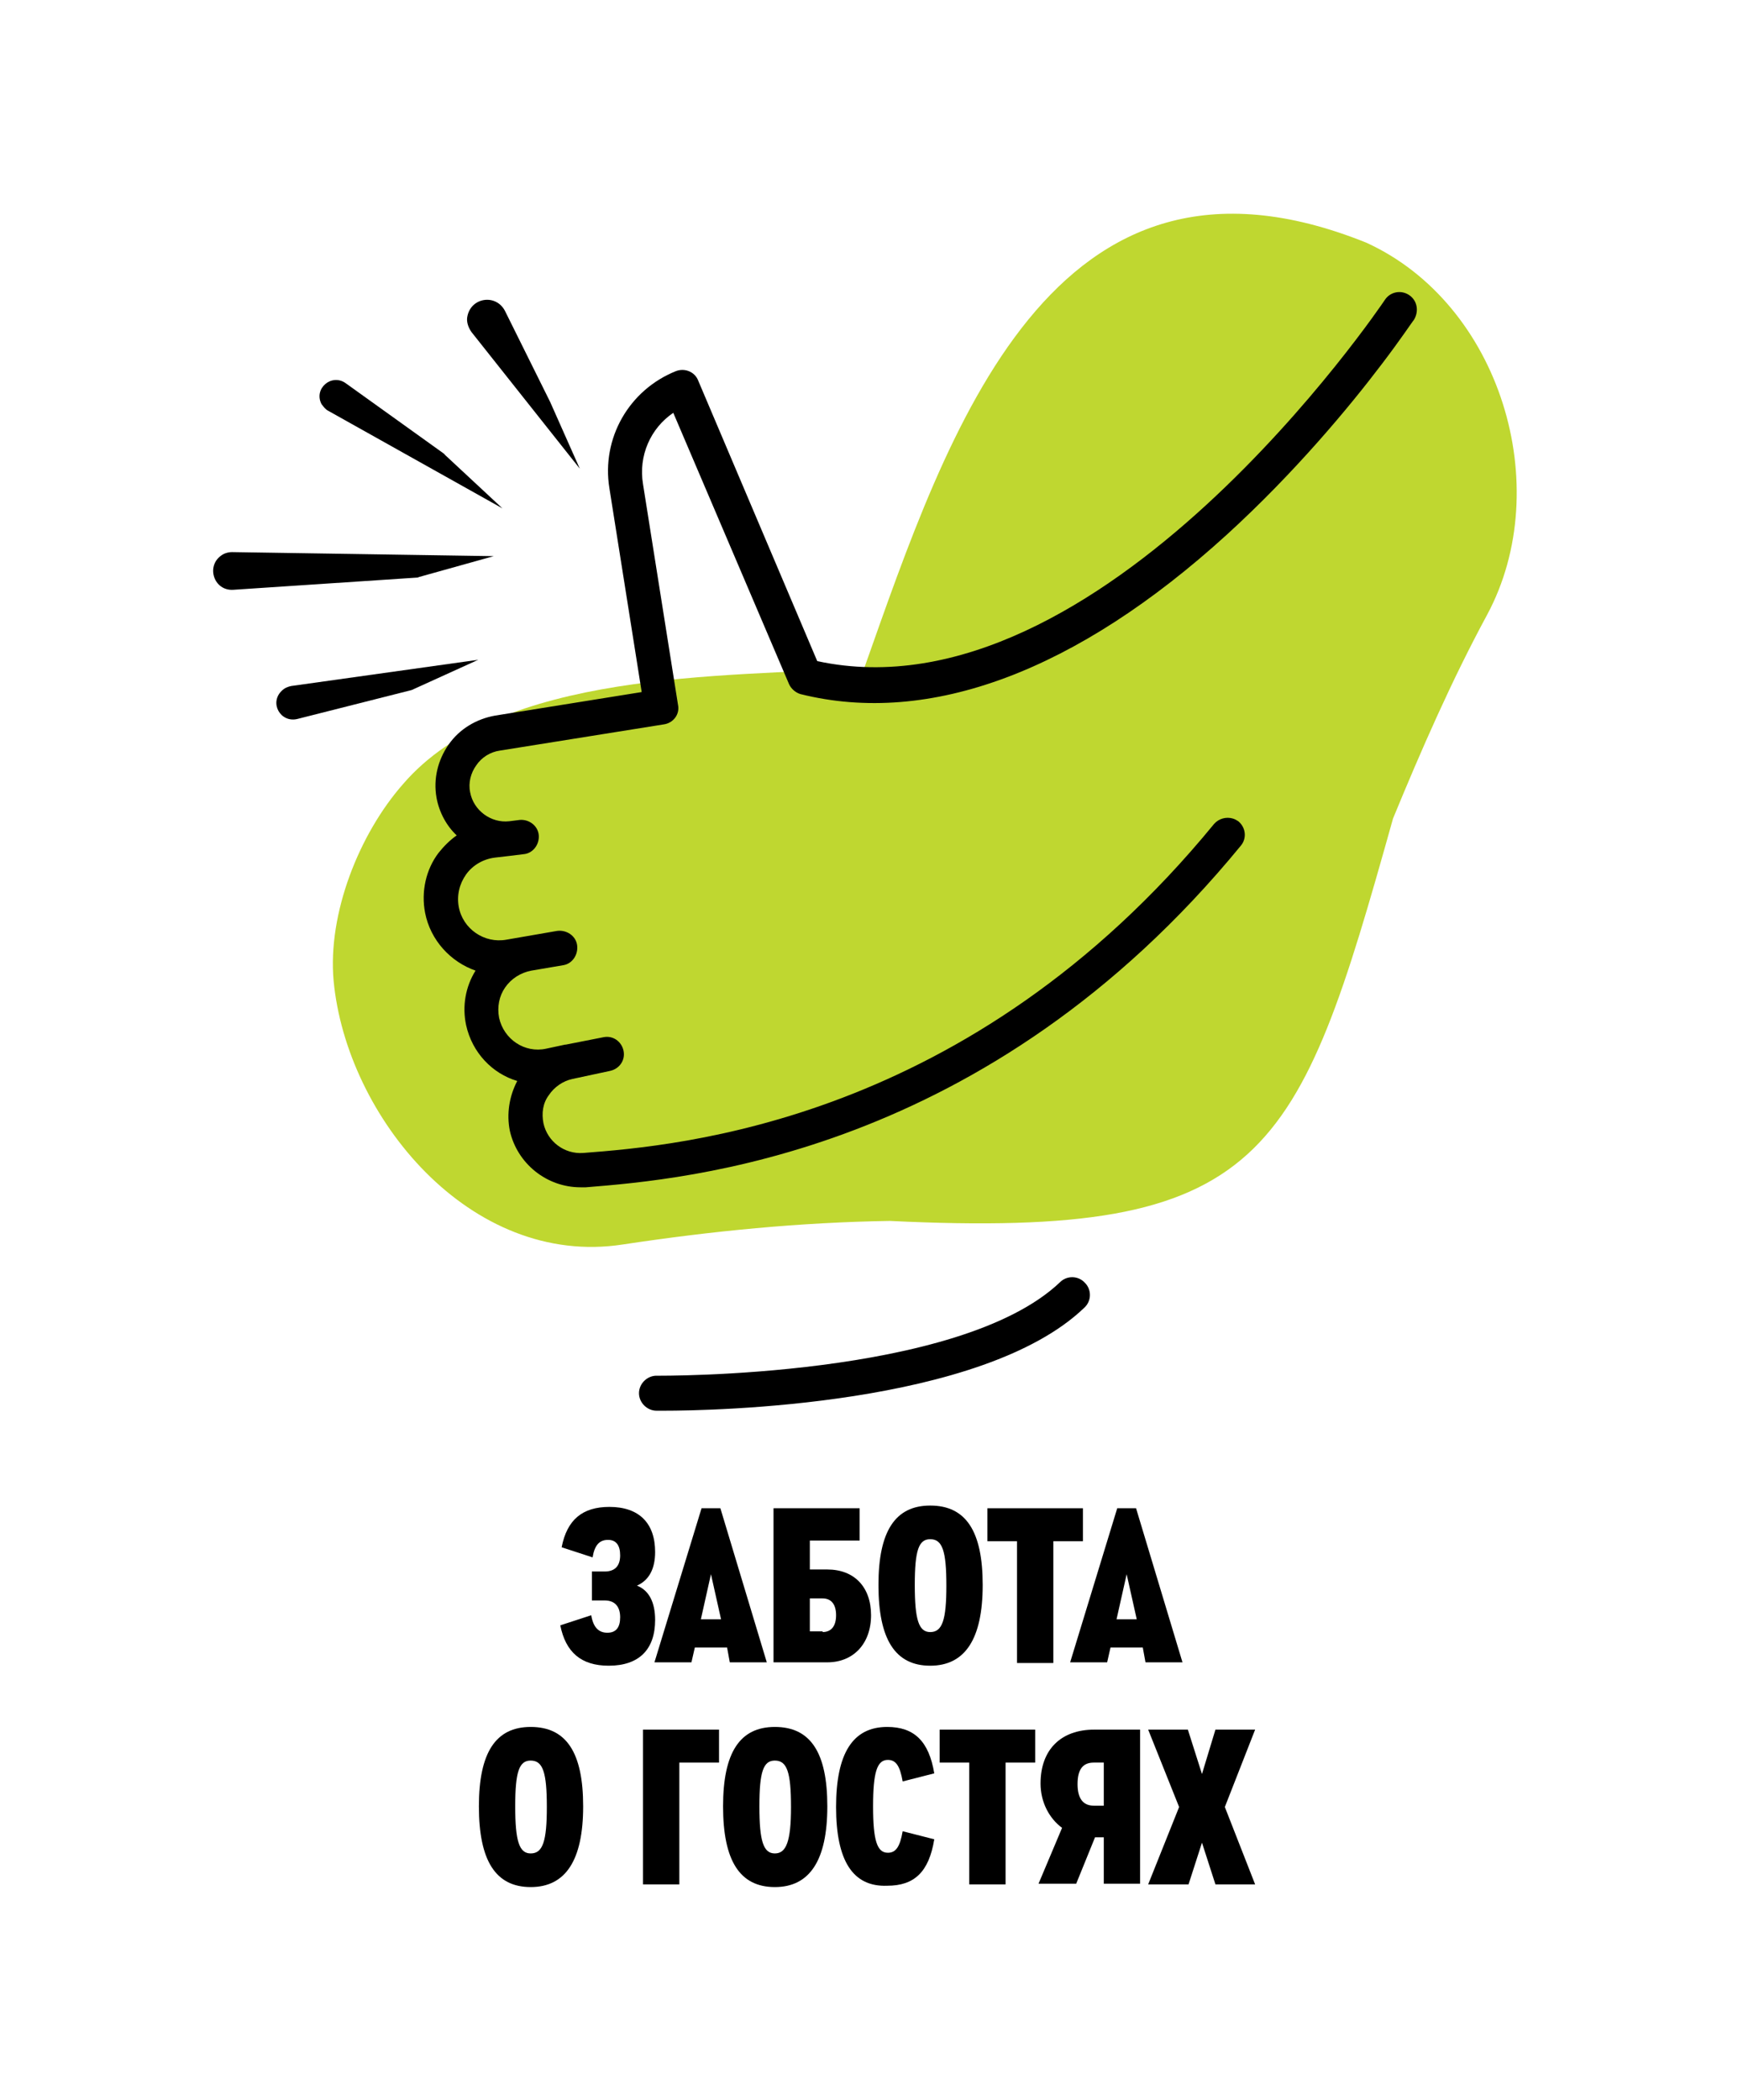 <svg width="93" height="112" viewBox="0 0 93 112" fill="none" xmlns="http://www.w3.org/2000/svg">
<g filter="url(#filter0_d_795_48)">
<path d="M85.2 19.507C83.442 14.339 79.781 10.14 75.151 8.022C75.079 7.987 75.008 7.951 74.936 7.915C68.835 5.474 63.236 5.367 58.319 7.592C51.716 10.607 47.696 17.174 44.753 24.101L42.241 18.215C40.877 15.057 37.324 13.549 34.094 14.806C33.556 15.021 33.017 15.272 32.515 15.559L31.797 14.159C30.577 11.683 27.921 10.284 25.194 10.642C22.645 10.965 20.564 12.76 19.846 15.2C17.8 14.554 15.539 14.985 13.852 16.456C11.663 18.359 11.089 21.481 12.417 24.065C11.089 24.029 9.833 24.46 8.72 25.213C6.388 26.828 5.419 29.879 6.352 32.571C6.926 34.186 8.074 35.442 9.51 36.16C9.187 37.595 9.402 39.138 10.156 40.502C11.017 42.045 12.453 43.122 14.104 43.553C12.776 46.568 12.166 49.833 12.417 52.776C12.955 58.554 16.149 64.404 20.815 68.029C23.399 70.039 26.27 71.259 29.285 71.69C28.926 72.444 28.747 73.305 28.711 74.166C28.711 74.669 28.747 75.171 28.89 75.674C26.737 76.714 25.158 78.76 24.655 81.416C24.476 82.457 24.583 83.498 24.942 84.431C24.512 85.4 24.368 86.476 24.583 87.589C23.435 88.199 22.466 89.06 21.712 90.173C20.672 91.788 20.133 93.798 20.133 96.31C20.133 98.858 20.636 100.868 21.676 102.483C23.112 104.708 25.517 106 28.28 106C29.428 106 30.649 105.749 31.761 105.246C32.515 105.641 33.34 105.856 34.273 105.856H36.212C36.929 105.856 37.647 105.713 38.293 105.426C39.226 105.785 40.231 106 41.308 106C42.313 106 43.318 105.821 44.322 105.426C45.291 105.821 46.332 106 47.301 106C48.163 106 49.096 105.856 49.957 105.569C50.495 105.749 51.07 105.856 51.68 105.856H53.618C53.905 105.856 54.192 105.821 54.479 105.785C54.766 105.821 55.053 105.856 55.376 105.856H57.386C57.637 105.856 57.889 105.856 58.14 105.821C58.391 105.856 58.642 105.856 58.894 105.856H60.831C60.903 105.856 60.939 105.856 61.011 105.856C61.119 105.856 61.19 105.856 61.298 105.856H63.416C63.667 105.856 63.882 105.856 64.133 105.821C64.385 105.856 64.6 105.856 64.851 105.856H66.969C68.763 105.856 70.414 104.959 71.419 103.488C72.424 102.016 72.639 100.15 71.957 98.463L71.132 96.346L71.993 94.192C72.639 92.541 72.46 90.675 71.455 89.168C70.701 88.055 69.553 87.266 68.261 86.979L65.784 78.832C65.102 76.571 63.021 75.028 60.616 75.028H59.827C60.473 74.561 61.083 74.094 61.621 73.556C62.841 72.372 63.487 70.793 63.559 69.214C66.071 68.424 68.261 67.24 70.163 65.517C74.972 61.174 76.982 54.212 79.458 45.383C80.75 42.297 82.293 38.708 84.124 35.334C84.124 35.334 84.124 35.298 84.159 35.298C86.636 30.633 87.031 24.855 85.2 19.507Z" fill="white"/>
<path d="M34.955 86.404C34.955 87.984 34.094 88.845 32.479 88.845C31.008 88.845 30.182 88.127 29.895 86.692L31.546 86.153C31.654 86.799 31.941 87.086 32.407 87.086C32.874 87.086 33.089 86.799 33.089 86.261C33.089 85.687 32.802 85.364 32.264 85.364H31.582V83.82H32.264C32.802 83.82 33.089 83.533 33.089 82.959C33.089 82.421 32.874 82.134 32.443 82.134C31.977 82.134 31.725 82.421 31.618 83.067L29.967 82.528C30.254 81.057 31.079 80.375 32.515 80.375C34.094 80.375 34.955 81.236 34.955 82.78C34.955 83.677 34.632 84.287 33.986 84.574C34.632 84.825 34.955 85.471 34.955 86.404Z" fill="black"/>
<path d="M38.795 87.876H37.073L36.893 88.665H34.919L37.432 80.447H38.437L40.913 88.665H38.939L38.795 87.876ZM37.396 86.368H38.472L37.934 83.964L37.396 86.368Z" fill="black"/>
<path d="M41.272 80.447H45.866V82.169H43.21V83.713H44.143C45.579 83.713 46.476 84.646 46.476 86.153C46.476 87.66 45.543 88.665 44.143 88.665H41.272V80.447ZM43.892 87.05C44.358 87.05 44.61 86.727 44.61 86.153C44.61 85.579 44.358 85.256 43.892 85.256H43.21V87.014H43.892V87.05Z" fill="black"/>
<path d="M46.871 84.538C46.871 81.667 47.768 80.303 49.634 80.303C51.536 80.303 52.433 81.667 52.433 84.538C52.433 87.409 51.5 88.845 49.634 88.845C47.768 88.845 46.871 87.445 46.871 84.538ZM50.495 84.574C50.495 82.708 50.28 82.098 49.634 82.098C49.024 82.098 48.809 82.672 48.809 84.538C48.809 86.405 49.024 87.051 49.634 87.051C50.28 87.051 50.495 86.405 50.495 84.574Z" fill="black"/>
<path d="M54.264 82.205H52.685V80.447H57.781V82.205H56.202V88.701H54.264V82.205Z" fill="black"/>
<path d="M60.975 87.876H59.252L59.073 88.665H57.099L59.611 80.447H60.616L63.093 88.665H61.119L60.975 87.876ZM59.575 86.368H60.652L60.114 83.964L59.575 86.368Z" fill="black"/>
<path d="M25.552 96.346C25.552 93.475 26.45 92.111 28.316 92.111C30.218 92.111 31.115 93.475 31.115 96.346C31.115 99.217 30.182 100.652 28.316 100.652C26.45 100.652 25.552 99.253 25.552 96.346ZM29.177 96.382C29.177 94.515 28.962 93.905 28.316 93.905C27.706 93.905 27.49 94.48 27.49 96.346C27.49 98.212 27.706 98.858 28.316 98.858C28.962 98.858 29.177 98.212 29.177 96.382Z" fill="black"/>
<path d="M34.309 92.254H38.365V94.013H36.247V100.509H34.309V92.254Z" fill="black"/>
<path d="M38.58 96.346C38.58 93.475 39.477 92.111 41.344 92.111C43.246 92.111 44.143 93.475 44.143 96.346C44.143 99.217 43.21 100.652 41.344 100.652C39.477 100.652 38.58 99.253 38.58 96.346ZM42.205 96.382C42.205 94.515 41.99 93.905 41.344 93.905C40.734 93.905 40.518 94.48 40.518 96.346C40.518 98.212 40.734 98.858 41.344 98.858C41.954 98.858 42.205 98.212 42.205 96.382Z" fill="black"/>
<path d="M44.61 96.382C44.61 93.51 45.507 92.111 47.337 92.111C48.773 92.111 49.562 92.865 49.849 94.587L48.163 95.018C48.019 94.192 47.804 93.869 47.373 93.869C46.799 93.869 46.584 94.515 46.584 96.346C46.584 98.176 46.799 98.822 47.373 98.822C47.804 98.822 48.019 98.499 48.163 97.674L49.849 98.104C49.562 99.863 48.773 100.581 47.337 100.581C45.507 100.652 44.61 99.253 44.61 96.382Z" fill="black"/>
<path d="M51.716 94.013H50.136V92.254H55.233V94.013H53.654V100.509H51.716V94.013Z" fill="black"/>
<path d="M60.831 92.254V100.473H58.894V97.997H58.427L57.422 100.473H55.412L56.668 97.494C55.986 96.992 55.52 96.13 55.52 95.126C55.52 93.331 56.597 92.254 58.391 92.254H60.831ZM58.894 94.013H58.355C57.781 94.013 57.494 94.372 57.494 95.161C57.494 95.915 57.781 96.31 58.355 96.31H58.894V94.013Z" fill="black"/>
<path d="M65.353 96.382L66.969 100.509H64.851L64.133 98.284L63.416 100.509H61.262L62.913 96.382L61.262 92.254H63.38L64.133 94.623L64.851 92.254H66.969L65.353 96.382Z" fill="black"/>
<path d="M35.422 75.243C35.207 75.243 35.099 75.243 35.027 75.243C34.525 75.243 34.094 74.812 34.094 74.31C34.094 73.807 34.525 73.377 35.027 73.377C35.207 73.377 51.177 73.52 56.561 68.388C56.92 68.029 57.53 68.029 57.889 68.424C58.248 68.783 58.248 69.393 57.853 69.752C52.398 74.992 38.006 75.243 35.422 75.243Z" fill="black"/>
<path d="M72.89 12.939C56.094 6.192 50.567 23.06 46.117 35.621C38.544 36.124 26.737 35.729 21.497 41.83C19.164 44.486 17.477 48.721 17.8 52.31C18.482 59.559 25.086 67.635 33.233 66.378C37.97 65.661 42.708 65.194 47.481 65.122C67.615 66.091 69.23 61.856 74.326 43.66C75.833 40 77.448 36.303 79.35 32.786C83.011 25.967 80.068 16.205 72.89 12.939Z" fill="#BFD730"/>
<path fill-rule="evenodd" clip-rule="evenodd" d="M26.342 29.664L12.381 29.448C12.166 29.448 11.95 29.52 11.807 29.628C10.981 30.202 11.412 31.53 12.453 31.458L22.179 30.812C22.251 30.812 22.287 30.812 22.358 30.776L26.342 29.664Z" fill="black"/>
<path fill-rule="evenodd" clip-rule="evenodd" d="M25.517 35.191L15.539 36.59C15.36 36.626 15.181 36.698 15.037 36.842C14.355 37.488 14.965 38.564 15.862 38.349L21.82 36.842C21.856 36.842 21.928 36.806 21.963 36.806L25.517 35.191Z" fill="black"/>
<path fill-rule="evenodd" clip-rule="evenodd" d="M26.808 27.115L17.513 21.911C17.37 21.84 17.262 21.696 17.154 21.552C16.724 20.727 17.693 19.901 18.446 20.44L23.65 24.172C23.686 24.208 23.722 24.208 23.722 24.244L26.808 27.115Z" fill="black"/>
<path fill-rule="evenodd" clip-rule="evenodd" d="M30.936 24.998L25.158 17.713C24.978 17.461 24.87 17.138 24.942 16.851C25.158 15.846 26.485 15.667 26.952 16.6L29.357 21.445L30.936 24.998Z" fill="black"/>
<path d="M75.187 15.739C74.757 15.451 74.182 15.559 73.895 15.99C73.752 16.205 58.714 38.528 43.605 35.262L37.252 20.297C37.073 19.83 36.535 19.615 36.068 19.794C33.556 20.799 32.084 23.383 32.515 26.039L34.238 36.913L26.414 38.169C25.409 38.349 24.512 38.887 23.937 39.713C23.363 40.538 23.112 41.543 23.291 42.548C23.435 43.337 23.83 44.055 24.368 44.558C24.009 44.809 23.686 45.132 23.399 45.491C22.717 46.388 22.466 47.572 22.681 48.685C22.968 50.156 24.045 51.305 25.373 51.771C24.835 52.633 24.655 53.673 24.87 54.678C25.194 56.15 26.27 57.262 27.598 57.657C27.167 58.483 27.024 59.416 27.203 60.313C27.598 62.072 29.177 63.328 30.972 63.328C31.079 63.328 31.187 63.328 31.259 63.328C36.535 62.897 52.649 61.641 66.215 45.096C66.538 44.701 66.466 44.127 66.071 43.804C65.964 43.732 65.892 43.696 65.784 43.66C65.425 43.553 65.031 43.66 64.779 43.947C51.716 59.882 36.212 61.103 31.115 61.497C30.11 61.569 29.213 60.887 28.998 59.918C28.89 59.38 28.962 58.842 29.285 58.411C29.572 57.98 30.039 57.657 30.541 57.55L32.551 57.119C33.053 57.011 33.376 56.545 33.269 56.042C33.161 55.54 32.694 55.217 32.192 55.324L30.182 55.719H30.146L29.141 55.934C27.993 56.186 26.88 55.432 26.629 54.284C26.521 53.709 26.629 53.135 26.952 52.669C27.275 52.202 27.778 51.879 28.352 51.771L30.039 51.484C30.541 51.413 30.864 50.91 30.792 50.408C30.721 49.905 30.218 49.582 29.716 49.654L27.024 50.12C25.84 50.336 24.691 49.546 24.476 48.362C24.368 47.752 24.512 47.142 24.87 46.639C25.229 46.137 25.804 45.814 26.414 45.742L27.347 45.634L27.921 45.562C28.424 45.527 28.782 45.06 28.747 44.558C28.711 44.055 28.244 43.696 27.742 43.732L27.167 43.804C26.198 43.912 25.265 43.23 25.086 42.261C24.978 41.758 25.122 41.22 25.409 40.825C25.696 40.395 26.163 40.107 26.665 40.036L35.422 38.636C35.924 38.564 36.283 38.098 36.176 37.595L34.309 25.823C34.058 24.316 34.704 22.845 35.924 22.019L42.097 36.483C42.205 36.734 42.456 36.949 42.708 37.021C49.598 38.744 57.458 35.801 65.461 28.515C69.122 25.177 72.029 21.66 73.716 19.435C74.757 18.071 75.367 17.138 75.438 17.067C75.725 16.6 75.618 16.026 75.187 15.739Z" fill="black"/>
</g>
<defs>
<filter id="filter0_d_795_48" x="0" y="0" width="92.34" height="112" filterUnits="userSpaceOnUse" color-interpolation-filters="sRGB">
<feFlood flood-opacity="0" result="BackgroundImageFix"/>
<feColorMatrix in="SourceAlpha" type="matrix" values="0 0 0 0 0 0 0 0 0 0 0 0 0 0 0 0 0 0 127 0" result="hardAlpha"/>
<feOffset/>
<feGaussianBlur stdDeviation="3"/>
<feComposite in2="hardAlpha" operator="out"/>
<feColorMatrix type="matrix" values="0 0 0 0 0 0 0 0 0 0 0 0 0 0 0 0 0 0 0.12 0"/>
<feBlend mode="normal" in2="BackgroundImageFix" result="effect1_dropShadow_795_48"/>
<feBlend mode="normal" in="SourceGraphic" in2="effect1_dropShadow_795_48" result="shape"/>
</filter>
</defs>
</svg>
